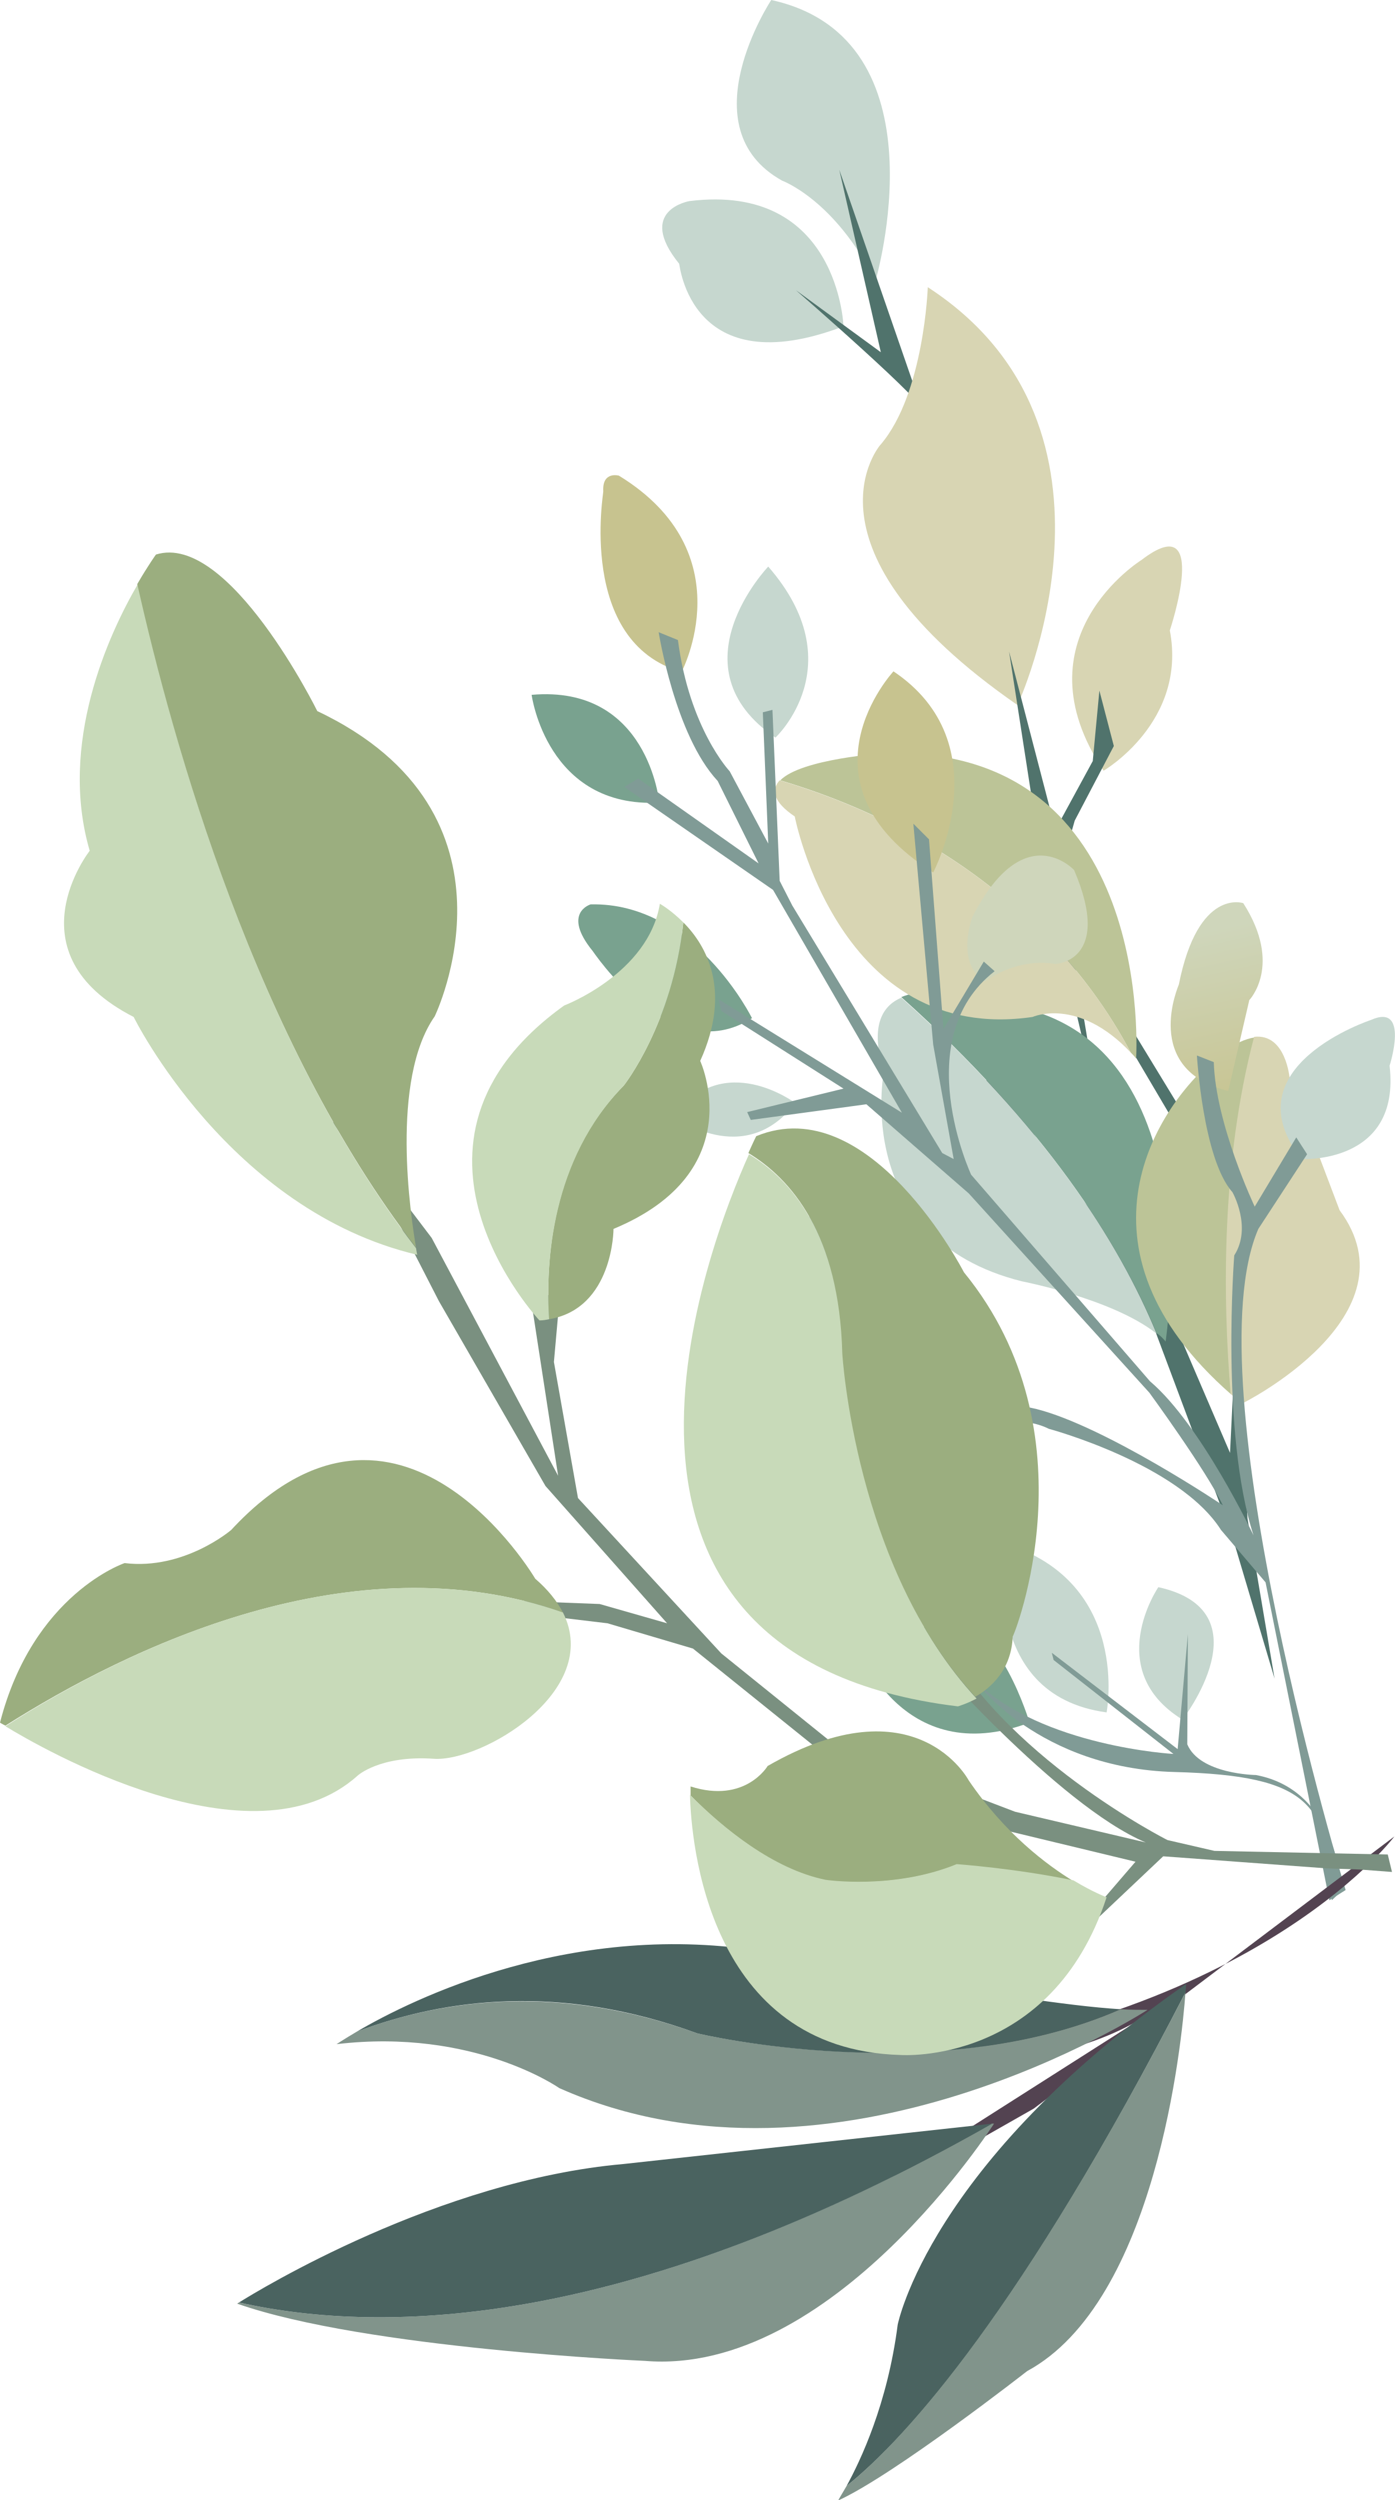 <svg xmlns="http://www.w3.org/2000/svg" xmlns:xlink="http://www.w3.org/1999/xlink" id="Capa_1" x="0px" y="0px" viewBox="0 0 231.7 415.2" style="enable-background:new 0 0 231.7 415.2;" xml:space="preserve"><style type="text/css">	.st0{fill:#50736C;}	.st1{fill:#C6D7CF;}	.st2{fill:#D8D5B3;}	.st3{fill:#79A28F;}	.st4{fill:#BCC497;}	.st5{fill:url(#SVGID_1_);}	.st6{fill:#CFD6BB;}	.st7{fill:#C7C38F;}	.st8{fill:#809B96;}	.st9{fill:#534351;}	.st10{fill:#81948B;}	.st11{fill:#4A6360;}	.st12{fill:#7A9080;}	.st13{fill:#C8DAB9;}	.st14{fill:#9BAE7F;}</style><g>	<g>		<polygon class="st0" points="176.7,152.4 200.1,190.8 195.8,187.7 172.2,147.7   "></polygon>		<path class="st1" d="M145.4,46.7c0,0,11.9-40.3-17.3-46.7c0,0-14,21.2,1.8,30C129.9,30,138.7,33.2,145.4,46.7z"></path>		<path class="st1" d="M140.1,54.2c0,0-0.8-23.9-25.6-20.8c0,0-8.9,1.5-1.7,10.4C112.9,43.8,114.6,63.9,140.1,54.2z"></path>		<path class="st0" d="M153.3,68.4l-13.9-40.2l6.9,30.3l-14.1-10.3C132.2,48.2,155,68,153.3,68.4z"></path>		<path class="st2" d="M169,117.1c0,0,21.3-45.9-14.9-69.4c0,0-0.6,17.6-7.8,26.1C146.3,73.7,131.2,90.9,169,117.1z"></path>		<path class="st2" d="M183.3,128c0,0,13.9-8.1,11-23.3c0,0,6.9-20.6-4.7-11.7C189.6,93,168.6,106,183.3,128z"></path>		<polygon class="st0" points="211.7,278.8 207.2,252.2 205.4,218.6 204.3,241.3 194,217.3 190.2,210.2 184.1,204.1 175.3,194.3     164.2,175.7 163.5,182.7 174,199.6 184.1,210.2 192,221.4 204.8,255.6   "></polygon>		<polygon class="st0" points="182.6,184.5 177.1,151.6 176.6,143 178.5,136.3 185,123.9 182.6,114.7 181.5,126.4 175.3,137.8     167.6,108.2 172,136.6 174.9,151.8   "></polygon>		<path class="st3" d="M192.1,221.4c0.6,0.4,1.1,0.9,1.5,1.4c0,0,8.3-53.4-29.2-56.2c0,0-9.3-3.3-14.7-1    C173.5,186.9,185.8,206.2,192.1,221.4z"></path>		<path class="st1" d="M169.7,212.8c0,0,15.1,2.9,22.4,8.7c-6.3-15.3-18.6-34.6-42.4-55.8c-3.3,1.4-5.2,4.9-2.9,12.3    C146.8,178,141.4,205.7,169.7,212.8z"></path>		<path class="st4" d="M204.5,231.6c-1.3-15.8-1.6-38.4,3.9-59.3c-1.5,0.2-3.4,1-5.8,2.9C192,183.5,176.6,207.2,204.5,231.6z"></path>		<path class="st2" d="M222.5,201l-8.3-21.9c0,0-0.6-7.5-5.9-6.9c-5.5,20.9-5.2,43.5-3.9,59.3c0.6,0.5,1.2,1.1,1.9,1.6    C206.4,233.1,235.5,218.5,222.5,201z"></path>		<path class="st4" d="M187.8,174.8c0.3,0.3,0.6,0.6,0.9,1c0,0,3.4-52.1-41.8-50.7c0,0-13.8,0.9-17.3,4.5    C165.5,140.3,181.6,163,187.8,174.8z"></path>		<path class="st2" d="M132,135.6c0,0,7.3,38,39.5,33.3c0,0,7.5-3.4,16.3,5.9c-6.2-11.8-22.3-34.5-58.3-45.2    C128.1,131.1,128.3,133.1,132,135.6z"></path>	</g>	<g>		<path class="st1" d="M216.2,192.5c0,0,16.5,0.9,14.6-15.5c0,0,3.4-10.5-3.1-7.6C227.7,169.4,204,177.2,216.2,192.5z"></path>					<linearGradient id="SVGID_1_" gradientUnits="userSpaceOnUse" x1="-1071.481" y1="-7354.654" x2="-1041.066" y2="-7354.654" gradientTransform="matrix(0.217 0.976 -0.976 0.217 -6746.542 2796.647)">			<stop offset="0" style="stop-color:#CFD6BB"></stop>			<stop offset="1" style="stop-color:#C7C38F"></stop>		</linearGradient>		<path class="st5" d="M204,181.2l3.5-15.1c0,0,5.6-5.8-1-16.1c0,0-7.5-2.6-10.7,13.5C195.8,163.6,189.5,177.6,204,181.2z"></path>		<path class="st6" d="M163.6,163c0,0,5.1-4,11.7-2.9c0,0,9.6-0.4,3.1-15.6c0,0-8.3-9-16.9,7.8C161.5,152.4,158.6,159.9,163.6,163z"></path>		<path class="st7" d="M155,144.9c0,0,11.3-21.4-6.6-33.4C148.4,111.5,131.3,129.9,155,144.9z"></path>		<path class="st1" d="M128.8,122.5c0,0,13-12.1-1.2-28.4C127.6,94.1,111.6,110.8,128.8,122.5z"></path>		<path class="st7" d="M113.2,111.6c0,0,10.5-19.8-10.4-32.6c0,0-2.8-0.8-2.6,2.6C100.3,81.6,95.8,106.6,113.2,111.6z"></path>		<path class="st3" d="M109.5,133.3c0,0-1.8-19.6-21.2-17.9C88.3,115.4,90.8,134.3,109.5,133.3z"></path>		<path class="st3" d="M124.9,169.1c0,0-9.5-19.3-26.8-18.9c0,0-4.8,1.4,0.3,7.7C98.4,157.8,111.4,177.8,124.9,169.1z"></path>		<path class="st1" d="M132.1,183.2c0,0-12-9-20.1,2.2C111.9,185.4,123.6,194.3,132.1,183.2z"></path>		<path class="st1" d="M150,225.3c0,0-3.9-23.7-22.7-25c0,0-10.2-4.9-4.6,6.5C122.7,206.8,128.4,228.4,150,225.3z"></path>		<path class="st6" d="M156.1,237.4c0,0-14.4-13.1-29.7,5.2C126.4,242.6,145.3,255.5,156.1,237.4z"></path>		<path class="st1" d="M196.4,285.6c0,0,14-18-4-22C192.3,263.7,183.1,277.4,196.4,285.6z"></path>		<path class="st1" d="M183.8,284.4c0,0,4.1-21.5-16.8-28C167,256.4,162.3,281.5,183.8,284.4z"></path>		<path class="st3" d="M171,286.1c0,0-5-17-13.4-16.9c-0.6,0-1.1,0.1-1.7,0.3c0,0-4.9,2.5-11.4-1.2c0,0-7.8-4-2.1,4.8    C142.3,273.1,149.6,294.1,171,286.1z"></path>		<path class="st8" d="M223.5,313.9c0,0-25.6-84.1-14.5-109.8l8.1-12.4l-1.8-2.8l-6.9,11.5c0,0-6.5-13.7-6.8-24l-2.8-1.1    c0,0,1,17.2,5.9,22.7c0,0,3.3,5.8,0.3,10.5c0,0-2.3,29.4,3.2,46.5c0,0-8.7-18.4-17.2-25.6l-29.7-34.3c0,0-10.5-22.6,3.9-33.8    l-1.8-1.6l-6.7,11.2l-2.4-31.5l-2.6-2.6l3.3,36.7l3.4,19l-1.9-1l-24.9-41.1l-2.1-4.1l-1.2-28.4l-1.6,0.4l0.9,21.8l-6.4-12    c0,0-6.7-7.1-8.6-21.8l-3.2-1.3c0,0,2.7,17.1,9.8,24.7l6.8,13.7l-20-14.1l-2.3,1.4l24.7,17.1l21.4,37L119.4,166l0.4,1.9l20.3,12.9    l-16,3.9l0.6,1.3l19.2-2.6l17,14.8l30,33.1c0,0,9.5,13,12.2,18.7c0,0-19.5-13.1-31-16c0,0-23.7-4.7-28.9-15.3l-1.3,2    c0,0,13.4,12.7,24.8,13.6l-20,4.2l0.9,2.7c0,0,17.9-8.3,26.6-3.9c0,0,21.6,5.8,28.6,16.8l7.4,8.7l10.6,52.8L223.5,313.9z"></path>		<path class="st8" d="M222.8,314.1c0,0-0.3-16.7-14.2-19.3c0,0-9.3-0.1-11.4-5.1l0.1-18.3l-1.7,19.1l-20.9-16l0.3,1.2l19.9,15.6    c0,0-21.7-1.2-32.9-12.1c0,0,10.5,14.5,33.1,15.1s25.6,5.4,26.1,21.3L222.8,314.1z"></path>	</g>	<g>		<path class="st9" d="M231.6,305c0,0-25.3,33.8-95.1,38.3c0,0,35.9,3.4,54.1-8.7L119.3,380l52.4-29.8L231.6,305z"></path>		<path class="st10" d="M115.8,337.7c-22.7-8.2-41.9-5.8-56.5-0.3c-2.2,1.3-3.4,2.1-3.4,2.1c22.8-2.7,37,7.3,37,7.3    c46.1,20.5,97.7-13,97.7-13c-1.2,0-2.8,0-4.5-0.1C155.4,347.1,115.8,337.7,115.8,337.7z"></path>		<path class="st11" d="M59.3,337.4c14.6-5.5,33.8-8,56.5,0.3c0,0,39.6,9.5,70.3-4c-17.8-1.1-58.7-9.5-58.7-9.5    C95.4,318.7,68.5,332,59.3,337.4z"></path>		<path class="st10" d="M39.7,382.4c-0.2,0.1-0.3,0.2-0.3,0.2c21.4,7.5,67.7,9.5,67.7,9.5c31.2,2.6,58-39.4,58-39.4l-0.4,0    C105.1,386.6,64.3,387.9,39.7,382.4z"></path>		<path class="st11" d="M164.8,352.7l-61.2,6.7c-30.8,2.7-60.7,21-63.9,23C64.3,387.9,105.1,386.6,164.8,352.7z"></path>		<path class="st11" d="M196.9,330.9c0.1-0.9,0.1-1.4,0.1-1.4c-42.7,29.8-47.9,56.6-47.9,56.6c-1.7,13.2-6.2,22.6-8.5,26.8    C150.9,404.6,169.7,383.7,196.9,330.9z"></path>		<path class="st10" d="M196.9,330.9c-27.3,52.8-46.1,73.7-56.3,82c-0.9,1.5-1.4,2.4-1.4,2.4c9.4-4.3,31.4-21.5,31.4-21.5    C192,382.2,196.3,339.3,196.9,330.9z"></path>	</g>	<g>		<path class="st12" d="M55.2,186.3l9.9,14.6l7.8,15.2l17.7,30.7l20.2,22.8l-11.2-3.2l-13-0.5l-8.5,5l13.6-2.4l9.2,1.1l14.2,4.2    l20.5,16.5l30.6,13.5l22.4,5.4l-7.4,8.6l-9,5.6l8.1-2.9l12.9-12.2l27.1,2l5.6,0.2l5.3,0.4l-0.7-2.9l-28.8-0.6l-7.8-1.8    c0,0-27.7-14-38-34.7l-2.7,3c0,0,22.4,25.9,37.1,32.1l-21.7-5.1l-30.7-11.7l-18.1-14.6L96,248.8L92,226.2L93,215l-4.9,0.2    l4.6,29.9l-21-39.5l-13.5-17.8L55.2,186.3z"></path>		<path class="st13" d="M22.9,97c-4.9,8.4-13.2,26.5-8,44.3c0,0-13.4,17,7.3,27.6c0,0,15.8,32.1,47.1,39.5c0,0-0.1-0.4-0.2-1.1    C42.5,172.8,28.8,123.7,22.9,97z"></path>		<path class="st14" d="M69.1,207.2c-0.9-5.3-4.3-27.8,3.1-38.4c0,0,16.4-33.7-19.5-50.7c0,0-14.7-29.8-26.8-26c0,0-1.3,1.8-3.1,4.9    C28.8,123.7,42.5,172.8,69.1,207.2z"></path>		<path class="st14" d="M93.5,267.8c-1-1.9-2.5-3.8-4.6-5.6c0,0-22.5-38.3-50.5-8.1c0,0-7.8,6.7-17.7,5.5c0,0-15.2,5.1-20.7,26.5    c0,0,0.3,0.2,0.9,0.5C21.1,273.8,58.4,255.5,93.5,267.8z"></path>		<path class="st13" d="M93.5,267.8c-35-12.3-72.3,5.9-92.6,18.9c5.9,3.6,41,23.9,58.5,8.2c0,0,3.7-3.4,12.6-2.8    C79.9,292.7,100.1,280.9,93.5,267.8z"></path>		<path class="st13" d="M140,225c-0.6-19.9-8.6-29.1-15.6-33.3c-6.7,14.9-33.5,83.4,34.7,91.7c0,0,1.4-0.4,3.1-1.3    C142.1,260.5,140,225,140,225z"></path>		<path class="st14" d="M160.1,211.3c0,0-15.6-30.4-34.5-22.6c0,0-0.5,1-1.3,2.8c7.1,4.3,15.1,13.5,15.6,33.3c0,0,2.1,35.5,22.1,57    c2.6-1.5,6-4.5,6.2-10C168.3,272,182,238.1,160.1,211.3z"></path>		<path class="st14" d="M137.1,312.3c0,0,11.3,1.6,21.8-2.6c0,0,9.8,0.6,19.5,2.8c-4.6-2.8-11.5-8-17.5-16.8c0,0-8.7-16.6-33.4-2.4    c0,0-3.7,6.3-12.8,3.4c0,0,0,0.6,0,1.5C120.2,303.8,128.5,310.5,137.1,312.3z"></path>		<path class="st13" d="M158.9,309.6c-10.5,4.3-21.8,2.6-21.8,2.6c-8.7-1.8-16.9-8.5-22.5-14.1c0.2,7.7,2.9,42.3,35,43.2    c0,0,25,1.8,34.2-26.2c0,0-2.2-0.8-5.5-2.8C168.7,310.3,158.9,309.6,158.9,309.6z"></path>		<path class="st14" d="M113.5,153.2c-1.8,16.9-9.9,27.1-9.9,27.1c-12.1,12.2-13,29.3-12.4,38.8c10.7-1.8,10.7-15,10.7-15    c22.9-9.5,14.4-27.9,14.4-27.9C121.6,164.5,117.3,157,113.5,153.2z"></path>		<path class="st13" d="M109.6,150.1c-1.9,11.6-15.9,16.9-15.9,16.9c-31.8,22.8-4.1,52.3-4.1,52.3c0.6,0,1.1-0.1,1.6-0.2    c-0.6-9.5,0.4-26.5,12.4-38.8c0,0,8.1-10.2,9.9-27.1C111.4,151.1,109.6,150.1,109.6,150.1z"></path>	</g></g></svg>